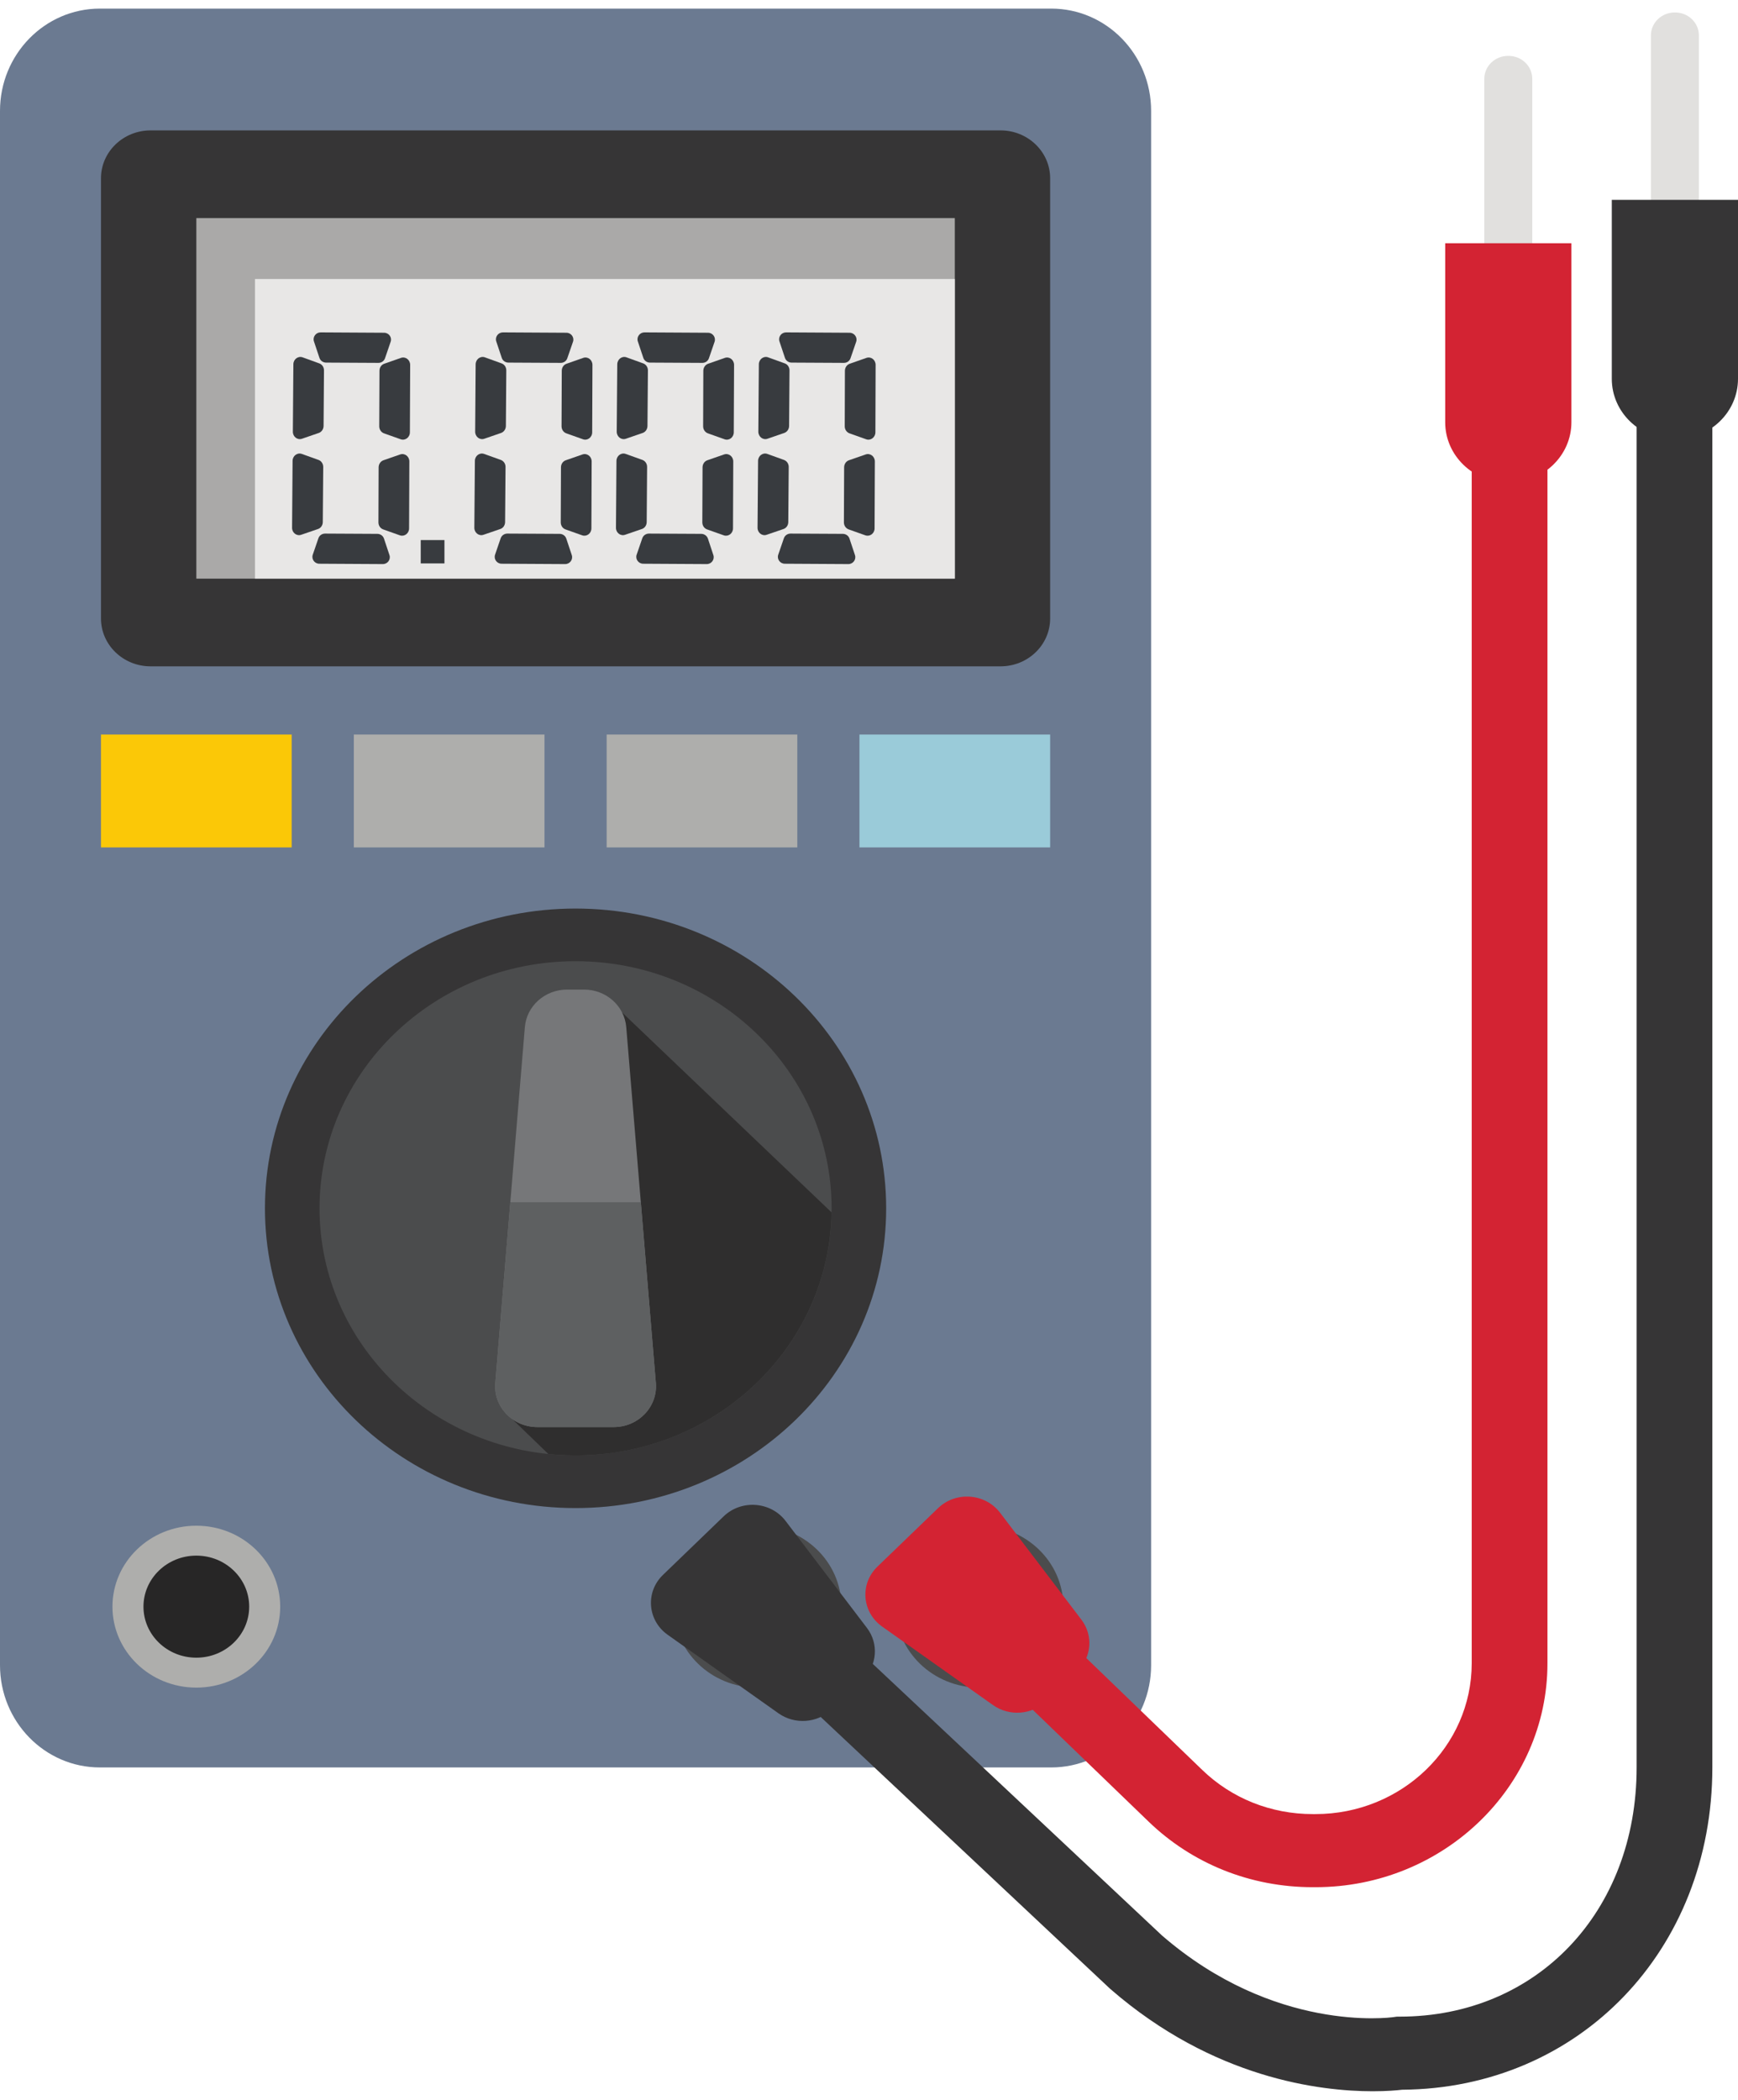<svg width="101" height="122" viewBox="0 0 101 122" fill="none" xmlns="http://www.w3.org/2000/svg">
<path d="M87.665 22.496H87.638C86.876 22.496 86.257 21.9 86.257 21.165V4.579C86.257 3.844 86.876 3.247 87.638 3.247H87.665C88.427 3.247 89.044 3.844 89.044 4.579V21.165C89.044 21.9 88.427 22.496 87.665 22.496Z" fill="#E1E0DE"/>
<path d="M97.348 19.974H97.32C96.559 19.974 95.939 19.379 95.939 18.644V2.056C95.939 1.321 96.559 0.725 97.32 0.725H97.348C98.11 0.725 98.727 1.321 98.727 2.056V18.644C98.727 19.379 98.11 19.974 97.348 19.974Z" fill="#E1E0DE"/>
<path d="M61.09 102.687H5.805C2.6 102.687 0 100.026 0 96.743V6.444C0 3.161 2.6 0.5 5.805 0.5H61.09C64.296 0.5 66.895 3.161 66.895 6.444V96.743C66.895 100.026 64.296 102.687 61.09 102.687Z" fill="#6B7A91"/>
<path d="M58.143 38.714H8.752C7.16 38.714 5.868 37.469 5.868 35.933V10.357C5.868 8.823 7.16 7.576 8.752 7.576H58.143C59.737 7.576 61.027 8.823 61.027 10.357V35.933C61.027 37.469 59.737 38.714 58.143 38.714Z" fill="#363536"/>
<path d="M55.487 33.619H11.41V12.671H55.487V33.619Z" fill="#AAA9A8"/>
<path d="M55.487 33.619H14.817V16.21H55.487L55.487 33.619Z" fill="#E8E7E6"/>
<path d="M51.498 70.201C51.498 79.821 43.417 87.618 33.447 87.618C23.479 87.618 15.397 79.821 15.397 70.201C15.397 60.584 23.479 52.786 33.447 52.786C43.417 52.786 51.498 60.584 51.498 70.201Z" fill="#363536"/>
<path d="M48.327 70.201C48.327 78.131 41.667 84.558 33.447 84.558C25.23 84.558 18.569 78.131 18.569 70.201C18.569 62.274 25.23 55.845 33.447 55.845C41.667 55.845 48.327 62.274 48.327 70.201Z" fill="#4B4C4D"/>
<path d="M33.606 84.558C33.615 84.558 33.628 84.558 33.637 84.558C33.628 84.558 33.617 84.558 33.606 84.558ZM33.765 84.554C33.771 84.554 33.776 84.554 33.78 84.554C33.774 84.554 33.771 84.554 33.765 84.554ZM33.96 84.549C33.963 84.549 33.967 84.549 33.971 84.549C33.965 84.549 33.963 84.549 33.96 84.549ZM34.008 84.549C34.012 84.547 34.014 84.547 34.017 84.547C34.014 84.547 34.008 84.549 34.008 84.549Z" fill="#232221"/>
<path d="M33.447 84.558C33.43 84.558 33.413 84.558 33.396 84.558H33.394C32.877 84.556 32.37 84.529 31.867 84.477L29.267 81.965L35 57.725L48.323 70.438C48.195 77.998 42.015 84.138 34.253 84.538H34.251C34.236 84.538 34.221 84.538 34.204 84.54H34.203C34.188 84.54 34.173 84.542 34.158 84.542H34.154C34.139 84.543 34.125 84.543 34.112 84.543H34.104C34.091 84.545 34.077 84.545 34.063 84.545L34.058 84.547C34.045 84.547 34.03 84.547 34.017 84.547C34.014 84.547 34.012 84.547 34.008 84.549C33.995 84.549 33.982 84.549 33.971 84.549C33.967 84.549 33.963 84.549 33.96 84.549C33.947 84.551 33.934 84.551 33.923 84.551C33.919 84.551 33.913 84.551 33.91 84.551C33.899 84.552 33.888 84.552 33.874 84.552C33.871 84.552 33.867 84.552 33.861 84.552C33.85 84.552 33.839 84.552 33.828 84.554C33.823 84.554 33.817 84.554 33.811 84.554C33.8 84.554 33.791 84.554 33.78 84.554C33.776 84.554 33.771 84.554 33.765 84.554C33.756 84.554 33.743 84.556 33.734 84.556C33.726 84.556 33.721 84.556 33.713 84.556C33.704 84.556 33.695 84.556 33.685 84.556C33.678 84.556 33.671 84.556 33.663 84.556C33.656 84.556 33.647 84.556 33.637 84.558C33.628 84.558 33.615 84.558 33.606 84.558C33.6 84.558 33.595 84.558 33.591 84.558C33.578 84.558 33.567 84.558 33.556 84.558C33.55 84.558 33.546 84.558 33.543 84.558C33.53 84.558 33.519 84.558 33.508 84.558C33.504 84.558 33.498 84.558 33.495 84.558C33.478 84.558 33.463 84.558 33.447 84.558Z" fill="#2F2E2E"/>
<path d="M28.783 80.352L30.501 59.674C30.605 58.444 31.669 57.494 32.952 57.494H33.945C35.224 57.494 36.29 58.444 36.393 59.674L38.114 80.352C38.227 81.731 37.1 82.911 35.663 82.911H31.231C29.795 82.911 28.666 81.731 28.783 80.352Z" fill="#767779"/>
<path d="M37.24 69.849H29.654L28.783 80.352C28.666 81.731 29.795 82.911 31.231 82.911H35.663C37.1 82.911 38.227 81.731 38.114 80.352L37.24 69.849Z" fill="#5E6061"/>
<path d="M16.95 49.234H5.868V42.676H16.95V49.234Z" fill="#FBC807"/>
<path d="M31.643 49.234H20.561V42.676H31.643V49.234Z" fill="#AEAEAC"/>
<path d="M46.334 49.234H35.254V42.676H46.334V49.234Z" fill="#AEAEAC"/>
<path d="M61.027 49.234H49.946V42.676H61.027V49.234Z" fill="#9ACBD9"/>
<path d="M21.988 21.083L18.946 21.067C18.772 21.065 18.616 20.954 18.563 20.791L18.244 19.835C18.159 19.576 18.357 19.311 18.631 19.311L22.322 19.332C22.599 19.334 22.792 19.601 22.701 19.858L22.375 20.813C22.318 20.976 22.162 21.085 21.988 21.083Z" fill="#383B3F"/>
<path d="M18.828 21.523L18.804 24.749C18.802 24.933 18.689 25.098 18.524 25.155L17.547 25.491C17.284 25.582 17.015 25.373 17.019 25.078L17.049 21.165C17.05 20.872 17.325 20.666 17.586 20.761L18.555 21.113C18.721 21.172 18.83 21.337 18.828 21.523Z" fill="#383B3F"/>
<path d="M22.052 21.539L22.038 24.767C22.038 24.951 22.148 25.116 22.313 25.176L23.286 25.522C23.547 25.616 23.82 25.409 23.82 25.116L23.836 21.201C23.836 20.908 23.566 20.7 23.303 20.792L22.329 21.133C22.163 21.19 22.052 21.355 22.052 21.539Z" fill="#383B3F"/>
<path d="M18.784 27.129L18.758 30.334C18.756 30.518 18.645 30.681 18.478 30.736L17.503 31.07C17.24 31.162 16.971 30.954 16.973 30.661L17.003 26.775C17.004 26.484 17.279 26.278 17.54 26.373L18.511 26.721C18.674 26.782 18.784 26.945 18.784 27.129Z" fill="#383B3F"/>
<path d="M22.003 27.147L21.992 30.352C21.992 30.536 22.103 30.699 22.268 30.758L23.239 31.103C23.5 31.194 23.773 30.99 23.773 30.699L23.788 26.811C23.79 26.519 23.519 26.312 23.256 26.403L22.283 26.741C22.118 26.798 22.005 26.963 22.003 27.147Z" fill="#383B3F"/>
<path d="M18.891 31.001L21.931 31.017C22.107 31.019 22.261 31.13 22.314 31.292L22.633 32.251C22.719 32.508 22.524 32.775 22.244 32.773L18.557 32.752C18.281 32.752 18.087 32.483 18.176 32.226L18.504 31.271C18.559 31.108 18.717 31.001 18.891 31.001Z" fill="#383B3F"/>
<path d="M32.581 21.083L29.541 21.067C29.367 21.065 29.212 20.954 29.158 20.791L28.839 19.835C28.754 19.576 28.95 19.311 29.226 19.311L32.917 19.332C33.193 19.334 33.387 19.601 33.298 19.858L32.968 20.813C32.913 20.976 32.757 21.085 32.581 21.083Z" fill="#383B3F"/>
<path d="M29.422 21.523L29.398 24.749C29.396 24.933 29.283 25.098 29.118 25.155L28.143 25.491C27.878 25.582 27.61 25.373 27.613 25.078L27.641 21.165C27.645 20.872 27.919 20.666 28.179 20.761L29.15 21.113C29.315 21.172 29.424 21.337 29.422 21.523Z" fill="#383B3F"/>
<path d="M32.646 21.539L32.633 24.767C32.633 24.951 32.742 25.116 32.909 25.176L33.88 25.522C34.142 25.616 34.414 25.409 34.414 25.116L34.429 21.201C34.429 20.908 34.16 20.7 33.895 20.792L32.924 21.133C32.757 21.19 32.646 21.355 32.646 21.539Z" fill="#383B3F"/>
<path d="M29.378 27.129L29.352 30.334C29.35 30.518 29.239 30.681 29.072 30.736L28.097 31.07C27.834 31.162 27.563 30.954 27.565 30.661L27.597 26.775C27.598 26.484 27.871 26.278 28.134 26.373L29.104 26.721C29.268 26.782 29.38 26.945 29.378 27.129Z" fill="#383B3F"/>
<path d="M32.6 27.147L32.587 30.352C32.587 30.536 32.698 30.699 32.863 30.758L33.834 31.103C34.095 31.194 34.368 30.99 34.368 30.699L34.383 26.811C34.385 26.519 34.114 26.312 33.851 26.403L32.878 26.741C32.713 26.798 32.6 26.963 32.6 27.147Z" fill="#383B3F"/>
<path d="M29.484 31.001L32.525 31.017C32.701 31.019 32.855 31.13 32.909 31.292L33.228 32.251C33.313 32.508 33.117 32.775 32.84 32.773L29.152 32.752C28.874 32.752 28.681 32.483 28.77 32.226L29.096 31.271C29.154 31.108 29.311 31.001 29.484 31.001Z" fill="#383B3F"/>
<path d="M40.81 21.083L37.769 21.067C37.594 21.065 37.439 20.954 37.385 20.791L37.066 19.835C36.981 19.576 37.179 19.311 37.454 19.311L41.144 19.332C41.42 19.334 41.613 19.601 41.526 19.858L41.198 20.813C41.142 20.976 40.986 21.085 40.81 21.083Z" fill="#383B3F"/>
<path d="M37.652 21.523L37.626 24.749C37.624 24.933 37.513 25.098 37.346 25.155L36.37 25.491C36.108 25.582 35.837 25.373 35.839 25.078L35.871 21.165C35.875 20.872 36.147 20.666 36.408 20.761L37.378 21.113C37.543 21.172 37.654 21.337 37.652 21.523Z" fill="#383B3F"/>
<path d="M40.872 21.539L40.861 24.767C40.861 24.951 40.972 25.116 41.137 25.176L42.108 25.522C42.371 25.616 42.642 25.409 42.642 25.116L42.659 21.201C42.659 20.908 42.388 20.7 42.125 20.792L41.152 21.133C40.987 21.19 40.874 21.355 40.872 21.539Z" fill="#383B3F"/>
<path d="M37.605 27.129L37.581 30.334C37.58 30.518 37.467 30.681 37.3 30.736L36.325 31.07C36.062 31.162 35.793 30.954 35.795 30.661L35.824 26.775C35.826 26.484 36.1 26.278 36.362 26.373L37.333 26.721C37.498 26.782 37.605 26.945 37.605 27.129Z" fill="#383B3F"/>
<path d="M40.827 27.147L40.814 30.352C40.814 30.536 40.925 30.699 41.09 30.758L42.063 31.103C42.323 31.194 42.597 30.99 42.597 30.699L42.612 26.811C42.612 26.519 42.341 26.312 42.078 26.403L41.105 26.741C40.94 26.798 40.829 26.963 40.827 27.147Z" fill="#383B3F"/>
<path d="M37.714 31.001L40.755 31.017C40.929 31.019 41.083 31.13 41.139 31.292L41.456 32.251C41.541 32.508 41.346 32.775 41.068 32.773L37.378 32.752C37.104 32.752 36.907 32.483 36.998 32.226L37.326 31.271C37.382 31.108 37.538 31.001 37.714 31.001Z" fill="#383B3F"/>
<path d="M49.038 21.083L45.998 21.067C45.822 21.065 45.669 20.954 45.615 20.791L45.296 19.835C45.211 19.576 45.405 19.311 45.683 19.311L49.372 19.332C49.648 19.334 49.843 19.601 49.754 19.858L49.426 20.813C49.37 20.976 49.212 21.085 49.038 21.083Z" fill="#383B3F"/>
<path d="M45.88 21.523L45.856 24.749C45.854 24.933 45.741 25.098 45.574 25.155L44.599 25.491C44.336 25.582 44.067 25.373 44.069 25.078L44.099 21.165C44.1 20.872 44.377 20.666 44.636 20.761L45.607 21.113C45.772 21.172 45.882 21.337 45.88 21.523Z" fill="#383B3F"/>
<path d="M49.1 21.539L49.09 24.767C49.089 24.951 49.2 25.116 49.365 25.176L50.336 25.522C50.597 25.616 50.872 25.409 50.872 25.116L50.885 21.201C50.886 20.908 50.618 20.7 50.353 20.792L49.381 21.133C49.215 21.19 49.102 21.355 49.1 21.539Z" fill="#383B3F"/>
<path d="M45.835 27.129L45.809 30.334C45.808 30.518 45.694 30.681 45.53 30.736L44.553 31.07C44.291 31.162 44.021 30.954 44.023 30.661L44.054 26.775C44.056 26.484 44.328 26.278 44.592 26.373L45.559 26.721C45.726 26.782 45.835 26.945 45.835 27.129Z" fill="#383B3F"/>
<path d="M49.055 27.147L49.042 30.352C49.042 30.536 49.155 30.699 49.32 30.758L50.29 31.103C50.553 31.194 50.825 30.99 50.825 30.699L50.84 26.811C50.842 26.519 50.569 26.312 50.308 26.403L49.333 26.741C49.168 26.798 49.057 26.963 49.055 27.147Z" fill="#383B3F"/>
<path d="M45.941 31.001L48.983 31.017C49.157 31.019 49.313 31.13 49.366 31.292L49.685 32.251C49.77 32.508 49.574 32.775 49.296 32.773L45.608 32.752C45.33 32.752 45.137 32.483 45.226 32.226L45.554 31.271C45.611 31.108 45.767 31.001 45.941 31.001Z" fill="#383B3F"/>
<path d="M25.828 32.734H24.45V31.378H25.828V32.734Z" fill="#383B3F"/>
<path d="M16.283 93.345C16.283 95.944 14.101 98.049 11.41 98.049C8.717 98.049 6.535 95.944 6.535 93.345C6.535 90.749 8.717 88.642 11.41 88.642C14.101 88.642 16.283 90.749 16.283 93.345Z" fill="#AEAEAC"/>
<path d="M61.794 93.345C61.794 95.944 59.611 98.049 56.92 98.049C54.227 98.049 52.043 95.944 52.043 93.345C52.043 90.749 54.227 88.642 56.92 88.642C59.611 88.642 61.794 90.749 61.794 93.345Z" fill="#4B4C4D"/>
<path d="M14.481 93.345C14.481 94.984 13.106 96.31 11.41 96.31C9.712 96.31 8.337 94.984 8.337 93.345C8.337 91.709 9.712 90.38 11.41 90.38C13.106 90.38 14.481 91.709 14.481 93.345Z" fill="#272626"/>
<path d="M59.99 93.345C59.99 94.984 58.615 96.31 56.919 96.31C55.221 96.31 53.846 94.984 53.846 93.345C53.846 91.709 55.221 90.38 56.919 90.38C58.615 90.38 59.99 91.709 59.99 93.345Z" fill="#272626"/>
<path d="M48.897 93.345C48.897 95.944 46.714 98.049 44.022 98.049C41.331 98.049 39.148 95.944 39.148 93.345C39.148 90.749 41.331 88.642 44.022 88.642C46.714 88.642 48.897 90.749 48.897 93.345Z" fill="#4B4C4D"/>
<path d="M47.094 93.345C47.094 94.984 45.718 96.31 44.023 96.31C42.327 96.31 40.951 94.984 40.951 93.345C40.951 91.709 42.327 90.38 44.023 90.38C45.718 90.38 47.094 91.709 47.094 93.345Z" fill="#272626"/>
<path d="M76.444 109.644H76.285C72.681 109.644 69.297 108.292 66.75 105.835L55.362 94.848L58.474 91.845L69.864 102.83C71.577 104.486 73.859 105.397 76.285 105.397H76.444C81.452 105.397 85.525 101.468 85.525 96.638V24.915H89.927V96.638C89.927 103.809 83.877 109.644 76.444 109.644Z" fill="#D32333"/>
<path d="M79.771 121.5C76.728 121.5 70.519 120.763 64.55 115.579L64.487 115.524L42.488 94.867L45.557 91.824L67.527 112.451C74.053 118.099 80.72 117.23 81 117.19L81.16 117.167L81.334 117.165C89.317 117.165 95.109 111.076 95.109 102.687V21.77H99.509V102.687C99.509 113.311 91.771 121.335 81.482 121.412C81.191 121.446 80.598 121.5 79.771 121.5Z" fill="#363536"/>
<path d="M62.608 97.088L60.797 98.835C59.967 99.637 58.652 99.733 57.703 99.061L51.263 94.502C50.087 93.669 49.956 92.019 50.988 91.022L54.512 87.623C55.544 86.627 57.253 86.754 58.117 87.889L62.845 94.104C63.54 95.017 63.44 96.285 62.608 97.088Z" fill="#D32333"/>
<path d="M50.145 97.567L48.336 99.313C47.503 100.116 46.189 100.212 45.24 99.542L38.801 94.98C37.624 94.147 37.494 92.498 38.525 91.502L42.05 88.102C43.081 87.106 44.79 87.233 45.654 88.367L50.382 94.583C51.077 95.497 50.977 96.765 50.145 97.567Z" fill="#363536"/>
<path d="M87.689 28.034H87.615C85.61 28.034 83.984 26.466 83.984 24.531V14.132H91.319V24.531C91.319 26.466 89.693 28.034 87.689 28.034Z" fill="#D32333"/>
<path d="M97.371 25.513H97.297C95.291 25.513 93.666 23.944 93.666 22.009V11.611H101V22.009C101 23.944 99.376 25.513 97.371 25.513Z" fill="#363536"/>
</svg>
